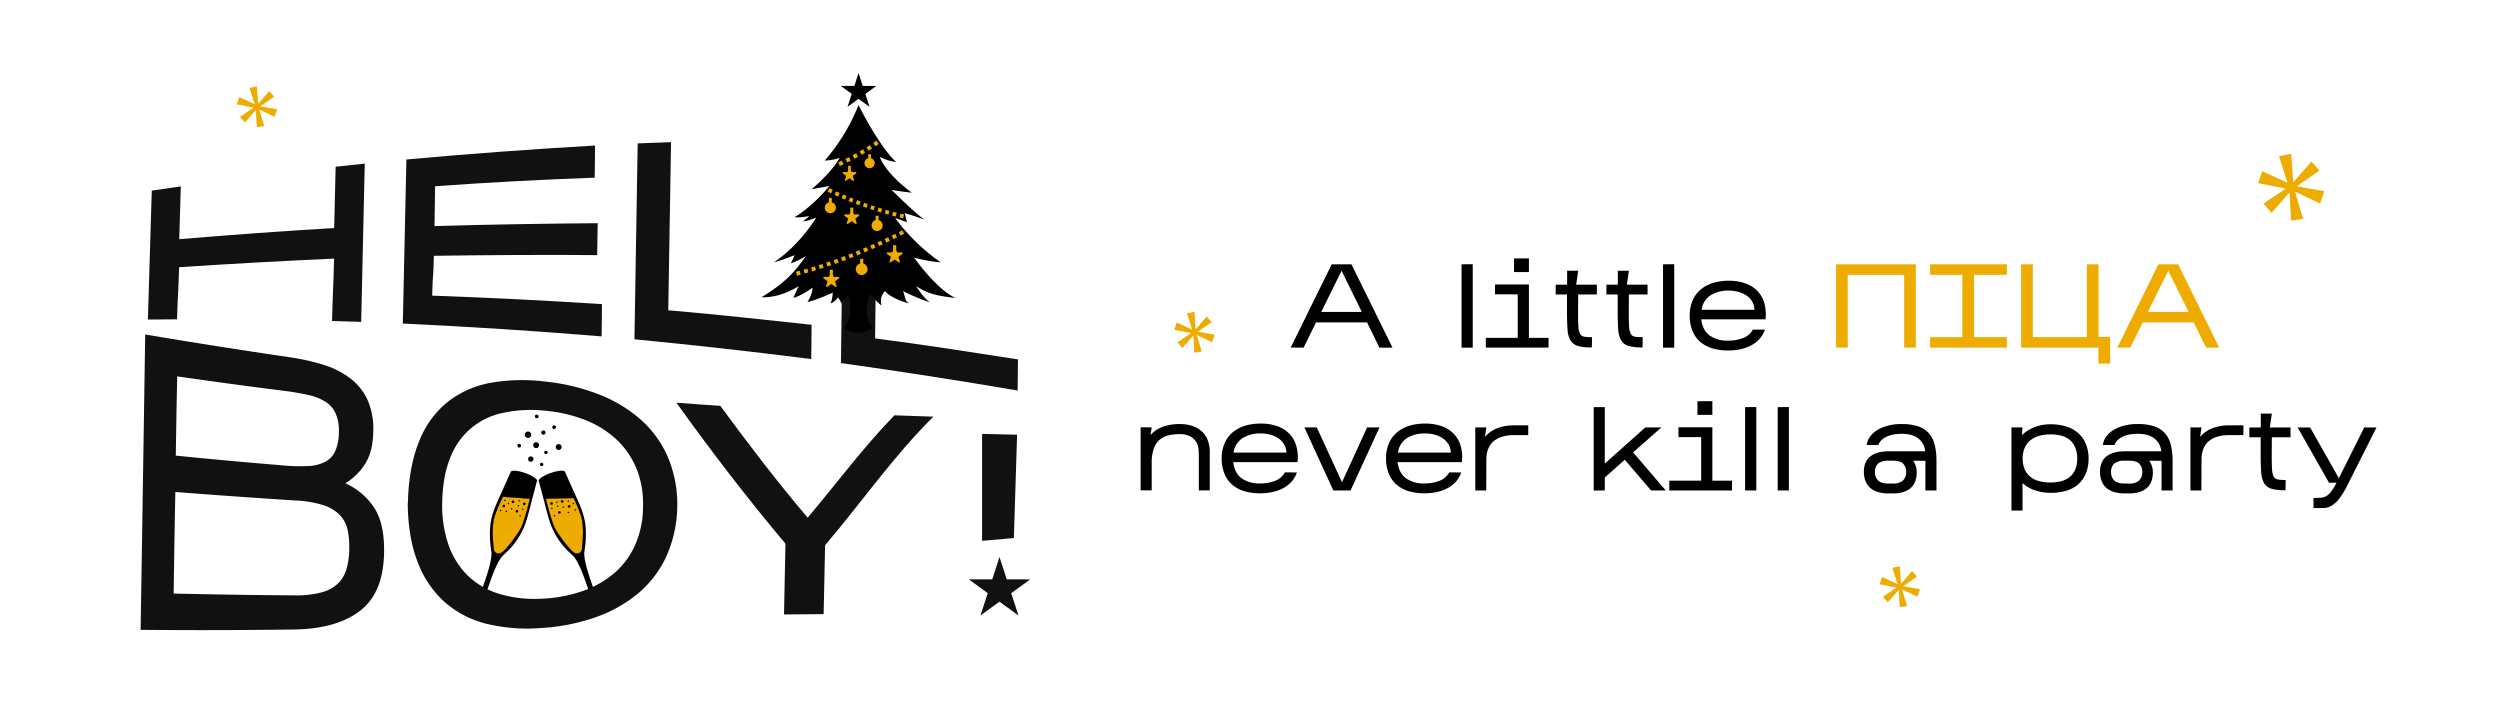 <svg id="Layer_1" data-name="Layer 1" xmlns="http://www.w3.org/2000/svg" viewBox="0 0 1120 315">
  <defs>
    <style>
      .cls-1 {
        fill: #eeab00;
      }

      .cls-2 {
        fill: #111;
      }
    </style>
  </defs>
  <title>logo hellboy christmas</title>
  <g>
    <g id="_1" data-name="1">
      <g>
        <path d="M222.16,276.645c-.017-.111-.131-.21-.196-.29a2.716,2.716,0,0,0-.282-.298,3.776,3.776,0,0,0-.675-.483,7.827,7.827,0,0,0-1.457-.614c-.219-.072-.441-.138-.659-.214-.788-.273-2.815-1.538-2.737-3.035.126-1.811,1.744-6.345,3.417-11.087,1.631-4.624,3.567-9.358,5.513-11.509.388-.35.803-.748,1.263-1.18a33.89,33.89,0,0,0,8.906-13.03c1.393-3.981,2.326-8.17,3.41-12.244q1.002-3.765,1.99-7.534l.002-.009c-1.646-2.416-9.739-5.103-11.667-3.967-.481.84-.843,1.769-1.242,2.649q-1.185,2.61-2.338,5.235c-2.369,5.369-5.213,10.645-5.767,16.579a43.509,43.509,0,0,0,.265,9.906c.109.795.183,1.501.271,2.115.125,2.902-1.24,7.629-2.768,12.119-1.633,4.8-3.196,9.416-4.226,10.927-.866,1.224-3.241.961-4.029.688a7.625,7.625,0,0,0-2.992-.7,2.232,2.232,0,0,0-.75.163.191.191,0,0,0-.113.117c-.067.264.551.552.724.646.228.124.464.23.696.344.993.489,2.018.914,3.047,1.322,1.215.482,2.442.933,3.676,1.361,1.363.473,2.736.919,4.12,1.323,1.014.296,2.036.58,3.072.785a8.738,8.738,0,0,0,.878.139,1.027,1.027,0,0,0,.525-.022.21.21,0,0,0,.119-.129A.176.176,0,0,0,222.16,276.645Z"/>
        <g>
          <path class="cls-1" d="M225.367,222.526l12.047.866a119.519,119.519,0,0,1-3.477,12.029c-1.5,3.631-7.543,11.34-9.298,12.236a2.252,2.252,0,0,1-3.465-1.804c-.195-1.692-1.026-9.3.224-14A57.162,57.162,0,0,1,225.367,222.526Z"/>
          <path d="M223.353,248.064a2.155,2.155,0,0,1-1.027-.253,2.46,2.46,0,0,1-1.224-1.949c-.319-2.764-.934-9.663.226-14.027a57.606,57.606,0,0,1,3.975-9.343l.022-.042,12.18.876-.02.083a120.16,120.16,0,0,1-3.481,12.04c-1.503,3.638-7.566,11.372-9.332,12.273A2.914,2.914,0,0,1,223.353,248.064Zm2.055-25.462a56.73,56.73,0,0,0-3.941,9.27c-1.154,4.34-.54,11.218-.222,13.973a2.318,2.318,0,0,0,1.149,1.838,2.346,2.346,0,0,0,2.212-.09c1.75-.893,7.769-8.58,9.264-12.199a117.13,117.13,0,0,0,3.454-11.935Z"/>
        </g>
        <g>
          <path d="M227.469,222.162a.587.587,0,1,1-.362-.747A.587.587,0,0,1,227.469,222.162Z"/>
          <path d="M229.29,225.048a.587.587,0,1,1,.784.272A.587.587,0,0,1,229.29,225.048Z"/>
          <path d="M227.465,225.712a.325.325,0,1,1,.434.15A.325.325,0,0,1,227.465,225.712Z"/>
          <path d="M228.905,228.082a.325.325,0,1,1,.434.151A.325.325,0,0,1,228.905,228.082Z"/>
          <path d="M231.977,226.745a.325.325,0,1,1,.434.15A.325.325,0,0,1,231.977,226.745Z"/>
          <path d="M232.302,224.51a.325.325,0,1,1,.434.15A.325.325,0,0,1,232.302,224.51Z"/>
          <path d="M228.945,222.345a.325.325,0,1,1,.434.151A.325.325,0,0,1,228.945,222.345Z"/>
          <path d="M225.851,224.105a.325.325,0,1,1,.231.397A.325.325,0,0,1,225.851,224.105Z"/>
          <path d="M223.988,228.612a.325.325,0,1,1,.231.397A.325.325,0,0,1,223.988,228.612Z"/>
          <path d="M226.541,228.991a.325.325,0,1,1,.231.397A.325.325,0,0,1,226.541,228.991Z"/>
          <path d="M232.72,231.086a.325.325,0,1,1,.313.337A.325.325,0,0,1,232.72,231.086Z"/>
          <path d="M233.903,228.131a.325.325,0,1,1,.231.397A.325.325,0,0,1,233.903,228.131Z"/>
          <path d="M225.163,226.917a.587.587,0,1,1,.784.272A.587.587,0,0,1,225.163,226.917Z"/>
          <path d="M231.075,229.311a.587.587,0,1,1,.784.272A.587.587,0,0,1,231.075,229.311Z"/>
          <path d="M234.365,226.01a.587.587,0,1,1,.784.272A.587.587,0,0,1,234.365,226.01Z"/>
        </g>
      </g>
      <g>
        <path d="M259.779,276.645c.017-.111.131-.21.196-.29a2.716,2.716,0,0,1,.282-.298,3.775,3.775,0,0,1,.675-.483,7.828,7.828,0,0,1,1.457-.614c.219-.072.441-.138.659-.214.788-.273,2.815-1.538,2.737-3.035-.126-1.811-1.744-6.345-3.417-11.087-1.631-4.624-3.567-9.358-5.513-11.509-.388-.35-.803-.748-1.263-1.18a33.891,33.891,0,0,1-8.906-13.03c-1.393-3.981-2.326-8.17-3.41-12.244q-1.002-3.765-1.99-7.534l-.002-.009c1.646-2.416,9.739-5.103,11.667-3.967.481.84.843,1.769,1.242,2.649q1.185,2.61,2.338,5.235c2.369,5.369,5.213,10.645,5.767,16.579a43.503,43.503,0,0,1-.265,9.906c-.109.795-.183,1.501-.271,2.115-.125,2.902,1.24,7.629,2.768,12.119,1.633,4.8,3.196,9.416,4.226,10.927.866,1.224,3.241.961,4.029.688a7.625,7.625,0,0,1,2.992-.7,2.232,2.232,0,0,1,.75.163.191.191,0,0,1,.113.117c.067.264-.551.552-.724.646-.228.124-.464.23-.696.344-.993.489-2.018.914-3.047,1.322-1.214.482-2.442.933-3.676,1.361-1.363.473-2.736.919-4.12,1.323-1.014.296-2.036.58-3.072.785a8.734,8.734,0,0,1-.878.139,1.028,1.028,0,0,1-.525-.022.21.21,0,0,1-.119-.129A.179.179,0,0,1,259.779,276.645Z"/>
        <g>
          <path class="cls-1" d="M256.951,223.092l-12.427.3a119.519,119.519,0,0,0,3.477,12.029c1.5,3.631,7.543,11.34,9.298,12.236a2.252,2.252,0,0,0,3.465-1.804c.195-1.692,1.026-9.3-.224-14A54.304,54.304,0,0,0,256.951,223.092Z"/>
          <path d="M258.585,248.064a2.91,2.91,0,0,1-1.319-.342c-1.766-.901-7.829-8.635-9.332-12.273a120.177,120.177,0,0,1-3.481-12.04l-.021-.087,12.562-.303.021.04a54.773,54.773,0,0,1,3.595,8.776c1.16,4.366.544,11.264.226,14.027a2.461,2.461,0,0,1-1.224,1.949A2.156,2.156,0,0,1,258.585,248.064Zm-13.969-24.601a117.085,117.085,0,0,0,3.453,11.931c1.495,3.619,7.514,11.306,9.264,12.199a2.346,2.346,0,0,0,2.212.09,2.318,2.318,0,0,0,1.149-1.837c.318-2.755.932-9.63-.222-13.973a54.033,54.033,0,0,0-3.563-8.706Z"/>
        </g>
        <g>
          <circle cx="255.024" cy="221.969" r="0.587"/>
          <path d="M252.39,224.902a.587.587,0,1,0-.784.272A.587.587,0,0,0,252.39,224.902Z"/>
          <path d="M254.913,224.637a.325.325,0,1,0-.434.151A.325.325,0,0,0,254.913,224.637Z"/>
          <path d="M252.623,227.39a.325.325,0,1,0-.434.151A.325.325,0,0,0,252.623,227.39Z"/>
          <path d="M250.155,226.914a.325.325,0,1,0-.434.15A.325.325,0,0,0,250.155,226.914Z"/>
          <path d="M249.774,225.109a.325.325,0,1,0-.434.151A.325.325,0,0,0,249.774,225.109Z"/>
          <path d="M252.993,222.345a.325.325,0,1,0-.434.151A.325.325,0,0,0,252.993,222.345Z"/>
          <path d="M257.131,225.497a.325.325,0,1,0-.231.397A.325.325,0,0,0,257.131,225.497Z"/>
          <path d="M258.013,228.381a.325.325,0,1,0-.231.397A.325.325,0,0,0,258.013,228.381Z"/>
          <path d="M254.928,229.493a.325.325,0,1,0-.231.397A.325.325,0,0,0,254.928,229.493Z"/>
          <path d="M248.785,231.009a.325.325,0,1,0-.313.337A.325.325,0,0,0,248.785,231.009Z"/>
          <path d="M247.563,227.701a.325.325,0,1,0-.231.397A.325.325,0,0,0,247.563,227.701Z"/>
          <path d="M255.503,227.118a.587.587,0,1,0-.784.272A.587.587,0,0,0,255.503,227.118Z"/>
          <path d="M251.146,229.822a.587.587,0,1,0-.784.272A.587.587,0,0,0,251.146,229.822Z"/>
          <path d="M247.642,225.83a.587.587,0,1,0-.784.272A.587.587,0,0,0,247.642,225.83Z"/>
        </g>
      </g>
      <circle cx="242.658" cy="208.055" r="0.755"/>
      <circle cx="237.789" cy="205.68" r="1.206"/>
      <path d="M245.34,202.673a.765.765,0,1,1-.765-.765A.765.765,0,0,1,245.34,202.673Z"/>
      <path d="M238.002,194.779a1.447,1.447,0,1,1-1.447-1.447A1.447,1.447,0,0,1,238.002,194.779Z"/>
      <circle cx="240.433" cy="186.571" r="0.828"/>
      <circle cx="250.287" cy="200.272" r="1.321"/>
      <path d="M249.073,191.379a.829.829,0,1,1-.828-.828A.828.828,0,0,1,249.073,191.379Z"/>
      <circle cx="232.621" cy="199.671" r="0.828"/>
      <path d="M241.514,199.431a1.322,1.322,0,1,1-1.322-1.322A1.322,1.322,0,0,1,241.514,199.431Z"/>
      <path d="M244.392,193.782a.954.954,0,1,1-.954-.954A.954.954,0,0,1,244.392,193.782Z"/>
    </g>
    <g>
      <g>
        <path class="cls-2" d="M80.252,119.701c-.35,11.401-.6,12.002-.95,23.353-5.201.05-7.801.05-13.052.1.6-19.253,1.15-38.505,1.75-57.757,5.201-.8,7.801-1.15,13.002-1.9-.25,9.501-.4,14.202-.7,23.653q34.654-2.925,69.409-5.001c.25-10.951.4-16.452.65-27.453,5.201-.55,7.801-.85,13.052-1.4q-.825,35.48-1.6,70.909c-5.201-.2-7.851-.25-13.052-.4.3-13.152.6-14.702.9-27.953Q114.932,117.426,80.252,119.701Z"/>
        <path class="cls-2" d="M269.676,136.254c-.05,4.301-.05,10.151-.15,14.452q-44.481-3.675-89.061-5.751.825-36.755,1.6-73.509,42.23-3.825,84.511-6.251c-.05,4.301-.05,10.101-.15,14.402q-35.779,1.275-71.509,3.85c-.15,8.151-.1,9.701-.25,17.852,19.352-.65,53.757-1.2,73.109-1.3-.05,4.2-.15,10.151-.25,14.302-19.352-.25-53.757,0-73.159.3-.2,10.601-.5,7.251-.75,17.852C219.07,133.353,244.373,134.603,269.676,136.254Z"/>
        <path class="cls-2" d="M363.588,145.505c-.05,4.951-.05,10.401-.15,15.352q-39.53-5.026-79.21-8.851.75-43.88,1.45-87.761c5.201-.25,9.701-.35,14.952-.55-.4,26.103-.85,49.206-1.25,75.309C321.383,140.904,341.535,143.104,363.588,145.505Z"/>
        <path class="cls-2" d="M456.05,161.007c-.05,5.601-.1,8.401-.15,13.952q-39.53-6.751-79.16-12.302.675-50.256,1.3-100.463h15.102q-.525,44.706-1.1,89.411C414.145,154.456,434.047,157.606,456.05,161.007Z"/>
      </g>
      <g>
        <path class="cls-2" d="M172.064,247.568c-.2,11.951-3.7,20.503-10.551,25.903s-16.752,8.351-29.804,8.551q-34.354.45-68.709.15,1.05-66.158,2.05-132.317,32.179,5.401,64.408,10.151a97.474,97.474,0,0,1,15.702,3.501,37.975,37.975,0,0,1,11.951,6.151,25.864,25.864,0,0,1,7.601,9.601,32.319,32.319,0,0,1,2.5,14.152c-.1,5.951-1.3,10.751-3.65,14.402a26.748,26.748,0,0,1-8.851,8.701,30.042,30.042,0,0,1,13.052,11.151C170.814,232.416,172.214,239.017,172.064,247.568ZM78.752,204.112c16.202,1.65,32.454,3.1,48.706,4.45a75.309,75.309,0,0,0,10.951.2,17.528,17.528,0,0,0,7.501-2,10.058,10.058,0,0,0,4.351-4.851,20.899,20.899,0,0,0,1.55-8.251,19.447,19.447,0,0,0-1.4-8.351,12.103,12.103,0,0,0-4.501-5.251,23.345,23.345,0,0,0-7.551-3.05,106.741,106.741,0,0,0-10.601-1.85c-16.152-2.05-32.254-4.201-48.356-6.551C79.102,180.459,78.952,192.261,78.752,204.112Zm-.95,61.808c18.052.4,36.155.7,54.207.8a44.04,44.04,0,0,0,12.302-1.4,16.581,16.581,0,0,0,7.401-4.2,15.209,15.209,0,0,0,3.65-6.651,34.421,34.421,0,0,0,1.1-8.551,37.471,37.471,0,0,0-.75-8.601,13.874,13.874,0,0,0-3.45-6.551,17.529,17.529,0,0,0-7.401-4.45,48.305,48.305,0,0,0-12.602-2.1q-26.854-1.725-53.707-3.8Q78.102,243.217,77.802,265.92Z"/>
        <path class="cls-2" d="M182.815,222.915c.45-10.251,2.25-19.003,5.351-26.153a42.166,42.166,0,0,1,12.702-16.952A43.878,43.878,0,0,1,219.77,171.508a82.04,82.04,0,0,1,24.203-.6,92.038,92.038,0,0,1,24.103,5.701A62.195,62.195,0,0,1,286.678,187.66a48.031,48.031,0,0,1,12.152,16.252,54.341,54.341,0,0,1,4.601,21.953c0,.95,0,1.45-.05,2.4A56.064,56.064,0,0,1,298.08,250.218a47.996,47.996,0,0,1-12.702,16.052,62.327,62.327,0,0,1-18.953,10.401,90.383,90.383,0,0,1-24.253,4.701,77.758,77.758,0,0,1-24.153-1.9,44.84,44.84,0,0,1-18.652-9.601,45.479,45.479,0,0,1-12.152-17.802c-2.9-7.301-4.4-16.052-4.551-26.103C182.765,224.665,182.815,224.065,182.815,222.915Zm60.958-38.955a59.147,59.147,0,0,0-18.602,1.05,31.97,31.97,0,0,0-23.553,20.302c-2.2,5.501-3.35,12.052-3.501,19.703a53.509,53.509,0,0,0,2.9,19.302,35.617,35.617,0,0,0,8.801,13.802A35.02,35.02,0,0,0,223.92,266.12a54.757,54.757,0,0,0,18.552,2.1,63.392,63.392,0,0,0,18.602-3.45,44.177,44.177,0,0,0,14.352-8.201,36.193,36.193,0,0,0,9.201-12.602,42.741,42.741,0,0,0,3.45-17.002,42.217,42.217,0,0,0-2.9-16.952,37.454,37.454,0,0,0-8.801-12.952,44.882,44.882,0,0,0-14.052-8.851A65.933,65.933,0,0,0,243.773,183.96Z"/>
        <path class="cls-2" d="M351.237,275.271c.1-5.801.55-25.903.65-31.704-17.202-20.453-33.354-41.505-48.856-63.158,7.051.55,12.652.95,19.652,1.4,12.602,17.102,25.403,33.954,39.155,50.106,13.202-15.602,24.603-31.154,38.855-45.856,6.951.25,10.451.4,17.452.6-18.152,18.052-31.954,38.155-48.506,57.607-.1,5.451-.55,25.403-.65,30.854"/>
        <path class="cls-2" d="M455.656,194.739q-.745,23.157-1.44,46.314c-5.709.496-8.538.745-14.247,1.241V194.391C446.224,194.54,449.401,194.64,455.656,194.739Zm-7.877,54.803,3.243,10.008,10.52.008-8.516,6.177,3.243,10.008-8.506-6.19-8.516,6.177,3.259-10.003L434,259.536l10.52.008Z"/>
      </g>
    </g>
    <g>
      <path d="M589.566,144.437l-5.546,11.304h-5.811l18.395-37.322h8.852l18.394,37.322H617.984l-5.546-11.304Zm2.345-4.692h18.183l-9.065-18.448Z"/>
      <path d="M659.786,118.365v37.376H654.773V118.418Z"/>
      <path d="M693.749,151.368v4.372H665.651v-4.372H679.94V131.853H669.756v-4.426h15.196v23.941Zm-8.796-35.617v6.131h-6.665v-6.131Z"/>
      <path d="M713.156,155.633a21.03,21.03,0,0,1-6.237-.639,5.71,5.71,0,0,1-3.332-2.479,11.144,11.144,0,0,1-1.333-4.959q-.239-3.171-.24-8.079v-7.571h-5.065V127.535h5.119v-6.239h4.958l-.906,6.239h9.278v4.372h-8.372l-.052,7.571q0,4.213.133,6.559a8.519,8.519,0,0,0,.746,3.465,2.508,2.508,0,0,0,1.867,1.333,22.042,22.042,0,0,0,3.492.213Z"/>
      <path d="M735.869,155.633a21.03,21.03,0,0,1-6.237-.639,5.711,5.711,0,0,1-3.332-2.479,11.145,11.145,0,0,1-1.333-4.959q-.239-3.171-.24-8.079v-7.571h-5.065V127.535H724.78v-6.239h4.958l-.906,6.239H738.11v4.372h-8.372l-.052,7.571q0,4.213.133,6.559a8.517,8.517,0,0,0,.746,3.465,2.508,2.508,0,0,0,1.867,1.333,22.04,22.04,0,0,0,3.492.213Z"/>
      <path d="M750.053,118.365v37.376H745.04V118.418Z"/>
      <path d="M790.68,147.689a12.112,12.112,0,0,1-2.346,4.053,13.377,13.377,0,0,1-3.705,2.932,18.287,18.287,0,0,1-4.825,1.759,25.994,25.994,0,0,1-5.6.587,24.514,24.514,0,0,1-6.984-.932,14.718,14.718,0,0,1-5.412-2.853,12.853,12.853,0,0,1-3.519-4.852,18.004,18.004,0,0,1-1.306-6.878,16.955,16.955,0,0,1,1.306-6.906,13.281,13.281,0,0,1,3.624-4.904,15.655,15.655,0,0,1,5.519-2.933,23.601,23.601,0,0,1,6.985-.986,21.806,21.806,0,0,1,7.651,1.226,13.84,13.84,0,0,1,5.385,3.492,13.174,13.174,0,0,1,3.012,5.466,18.499,18.499,0,0,1,.48,7.092H762.156q.585,4.852,3.705,7.197a13.543,13.543,0,0,0,8.344,2.346,17.772,17.772,0,0,0,6.772-1.199,8.286,8.286,0,0,0,4.319-3.758Zm-16.155-17.487a14.869,14.869,0,0,0-8.184,2.105,9.102,9.102,0,0,0-4.025,6.479H785.99a7.477,7.477,0,0,0-.988-3.626,8.53,8.53,0,0,0-2.479-2.692,11.792,11.792,0,0,0-3.626-1.68A16.076,16.076,0,0,0,774.525,130.202Z"/>
      <path class="cls-1" d="M827.79,123.109v32.631h-5.226V118.418h35.724v37.322h-5.226V123.109Z"/>
      <path class="cls-1" d="M899.075,151.048v4.692H864.686V151.048h14.448V123.109H864.686v-4.691H899.075v4.691H884.36V151.048Z"/>
      <path class="cls-1" d="M945.356,150.942v11.943h-5.279v-7.144H905.473V118.418h5.226v32.63h24.207v-32.63H940.13v32.524Z"/>
      <path class="cls-1" d="M959.964,144.437l-5.598,11.304h-5.811l18.395-37.322h8.852l18.395,37.322H988.33l-5.546-11.304Zm2.293-4.692h18.235l-9.117-18.448Z"/>
      <path d="M541.979,219.67l-4.905.054V204.368q0-1.387-.134-3.093a7.565,7.565,0,0,0-.986-3.2,7.046,7.046,0,0,0-2.613-2.532,10.068,10.068,0,0,0-5.065-1.04,20.247,20.247,0,0,0-4.905.56,9.366,9.366,0,0,0-3.866,1.947,9.234,9.234,0,0,0-2.559,3.839,18.474,18.474,0,0,0-.986,6.237V219.67H511V191.411l4.959.054-.533,3.466a13.201,13.201,0,0,1,5.571-3.76,22.046,22.046,0,0,1,7.492-1.199,17.92,17.92,0,0,1,5.519.8,11.885,11.885,0,0,1,4.265,2.373,10.252,10.252,0,0,1,2.745,3.971,15.001,15.001,0,0,1,.961,5.598Z"/>
      <path d="M581.007,211.672a12.113,12.113,0,0,1-2.346,4.053,13.378,13.378,0,0,1-3.705,2.932,18.288,18.288,0,0,1-4.825,1.759,25.994,25.994,0,0,1-5.6.587,24.518,24.518,0,0,1-6.984-.932,14.717,14.717,0,0,1-5.412-2.853,12.851,12.851,0,0,1-3.519-4.852,18.004,18.004,0,0,1-1.306-6.878,16.956,16.956,0,0,1,1.306-6.906,13.279,13.279,0,0,1,3.624-4.904,15.655,15.655,0,0,1,5.519-2.933,23.598,23.598,0,0,1,6.985-.986,21.808,21.808,0,0,1,7.651,1.226,13.84,13.84,0,0,1,5.385,3.492,13.175,13.175,0,0,1,3.012,5.466,18.499,18.499,0,0,1,.48,7.092H552.483q.585,4.852,3.705,7.197a13.543,13.543,0,0,0,8.344,2.346,17.774,17.774,0,0,0,6.772-1.199,8.286,8.286,0,0,0,4.319-3.759Zm-16.156-17.487a14.868,14.868,0,0,0-8.184,2.105,9.102,9.102,0,0,0-4.025,6.479h23.674a7.476,7.476,0,0,0-.988-3.626A8.529,8.529,0,0,0,572.85,196.45a11.791,11.791,0,0,0-3.626-1.68A16.071,16.071,0,0,0,564.852,194.185Z"/>
      <path d="M618.011,191.464l-12.957,28.259h-7.731l-12.956-28.259h5.545l11.304,24.58,11.25-24.58Z"/>
      <path d="M654.639,211.672a12.112,12.112,0,0,1-2.346,4.053,13.378,13.378,0,0,1-3.705,2.932,18.291,18.291,0,0,1-4.825,1.759,25.995,25.995,0,0,1-5.6.587,24.517,24.517,0,0,1-6.984-.932,14.717,14.717,0,0,1-5.412-2.853,12.851,12.851,0,0,1-3.519-4.852,18.004,18.004,0,0,1-1.306-6.878,16.956,16.956,0,0,1,1.306-6.906,13.279,13.279,0,0,1,3.624-4.904,15.655,15.655,0,0,1,5.519-2.933,23.597,23.597,0,0,1,6.985-.986,21.808,21.808,0,0,1,7.651,1.226,13.839,13.839,0,0,1,5.385,3.492,13.174,13.174,0,0,1,3.012,5.466,18.499,18.499,0,0,1,.48,7.092H626.115q.585,4.852,3.705,7.197a13.543,13.543,0,0,0,8.344,2.346,17.774,17.774,0,0,0,6.772-1.199,8.286,8.286,0,0,0,4.319-3.759Zm-16.155-17.487a14.868,14.868,0,0,0-8.184,2.105,9.102,9.102,0,0,0-4.025,6.479h23.674a7.477,7.477,0,0,0-.988-3.626,8.53,8.53,0,0,0-2.479-2.692,11.792,11.792,0,0,0-3.626-1.68A16.072,16.072,0,0,0,638.483,194.185Z"/>
      <path d="M678.206,194.931a18.602,18.602,0,0,0-4.905.612,11.058,11.058,0,0,0-3.893,1.893,8.448,8.448,0,0,0-2.559,3.332,12.885,12.885,0,0,0-.959,4.984l-.054,13.97H660.93V191.464h4.959l-.639,4.266a13.694,13.694,0,0,1,5.491-3.866,20.174,20.174,0,0,1,7.465-1.306h6.452v4.372Z"/>
      <path d="M718.941,219.724l-4.957.054V182.401h4.957v25.272l18.181-16.209H744.32l-12.689,11.198,14.609,17.061h-6.559L727.898,205.968l-8.957,7.944Z"/>
      <path d="M775.937,215.351v4.372H747.839v-4.372h14.289V195.837H751.944v-4.426h15.196v23.941Zm-8.796-35.617v6.131h-6.665v-6.131Z"/>
      <path d="M786.815,182.348v37.376h-5.013V182.401Z"/>
      <path d="M801.424,182.348v37.376h-5.013V182.401Z"/>
      <path d="M858.687,211.833q-.054,4.532-2.799,6.878t-7.971,2.346h-1.813q-5.226,0-8.104-2.373-2.88-2.372-2.985-7.225,0-4.745,2.932-7.01,2.933-2.267,8.158-2.267h16.369a8.259,8.259,0,0,0-1.332-3.864,8.427,8.427,0,0,0-2.507-2.4,9.659,9.659,0,0,0-3.118-1.226,15.443,15.443,0,0,0-3.119-.347h-.533a21.916,21.916,0,0,0-2.987.213,13.208,13.208,0,0,0-2.985.773,9.636,9.636,0,0,0-2.613,1.52,5.84,5.84,0,0,0-1.759,2.506h-5.224a8.005,8.005,0,0,1,1.52-3.785,11.382,11.382,0,0,1,3.305-2.958,17.369,17.369,0,0,1,4.745-1.947,22.993,22.993,0,0,1,5.732-.693h.426a23.002,23.002,0,0,1,7.092.959,11.328,11.328,0,0,1,4.798,2.933,11.78,11.78,0,0,1,2.719,5.011,28.241,28.241,0,0,1,.907,7.198v13.65H862.58V206.448l-5.492-.054A8.964,8.964,0,0,1,858.687,211.833Zm-18.715-.374a5.107,5.107,0,0,0,1.493,3.866q1.441,1.306,4.639,1.306h1.813a6.704,6.704,0,0,0,4.533-1.28,5.248,5.248,0,0,0,1.545-3.893,5.172,5.172,0,0,0-1.493-3.839q-1.387-1.226-4.585-1.226h-1.813a7.111,7.111,0,0,0-4.639,1.226A4.915,4.915,0,0,0,839.972,211.459Z"/>
      <path d="M918.883,220.79a22.43,22.43,0,0,1-7.091-1.093,15.616,15.616,0,0,1-5.705-3.279v12.317h-4.959v-37.27h4.959l-.267,3.466a17.122,17.122,0,0,1,5.679-3.572,19.545,19.545,0,0,1,7.171-1.28,23.802,23.802,0,0,1,6.718.906,14.721,14.721,0,0,1,5.358,2.799,13.31,13.31,0,0,1,3.572,4.746,16.645,16.645,0,0,1,1.36,6.744,17.559,17.559,0,0,1-1.253,6.931,13.005,13.005,0,0,1-3.493,4.852,14.201,14.201,0,0,1-5.332,2.826A23.802,23.802,0,0,1,918.883,220.79Zm-12.743-15.356a12.345,12.345,0,0,0,.986,4.958,8.688,8.688,0,0,0,2.586,3.307,10.678,10.678,0,0,0,3.919,1.865,19.618,19.618,0,0,0,4.931.587,18.999,18.999,0,0,0,4.879-.587,9.953,9.953,0,0,0,3.787-1.865,8.591,8.591,0,0,0,2.452-3.307,13.011,13.011,0,0,0,.932-4.958,13.245,13.245,0,0,0-.932-4.986,8.926,8.926,0,0,0-2.425-3.359,9.539,9.539,0,0,0-3.733-1.892,18.705,18.705,0,0,0-4.852-.587,19.069,19.069,0,0,0-4.986.614,11.031,11.031,0,0,0-3.945,1.919,8.77,8.77,0,0,0-2.613,3.359A12.413,12.413,0,0,0,906.14,205.435Z"/>
      <path d="M964.47,211.833q-.054,4.532-2.799,6.878T953.7,221.057h-1.813q-5.226,0-8.104-2.373-2.88-2.372-2.985-7.225,0-4.745,2.932-7.01,2.932-2.267,8.157-2.267h16.369a8.258,8.258,0,0,0-1.332-3.864,8.426,8.426,0,0,0-2.507-2.4,9.66,9.66,0,0,0-3.118-1.226,15.441,15.441,0,0,0-3.119-.347h-.533a21.916,21.916,0,0,0-2.987.213,13.205,13.205,0,0,0-2.985.773,9.636,9.636,0,0,0-2.613,1.52,5.84,5.84,0,0,0-1.759,2.506h-5.224a8.006,8.006,0,0,1,1.519-3.785,11.382,11.382,0,0,1,3.306-2.958,17.369,17.369,0,0,1,4.745-1.947,22.992,22.992,0,0,1,5.732-.693h.426a23.002,23.002,0,0,1,7.092.959,11.327,11.327,0,0,1,4.798,2.933,11.779,11.779,0,0,1,2.719,5.011,28.236,28.236,0,0,1,.907,7.198v13.65h-4.959V206.448l-5.492-.054A8.964,8.964,0,0,1,964.47,211.833Zm-18.715-.374a5.107,5.107,0,0,0,1.493,3.866q1.441,1.306,4.639,1.306H953.7a6.704,6.704,0,0,0,4.533-1.28,5.248,5.248,0,0,0,1.545-3.893,5.172,5.172,0,0,0-1.493-3.839q-1.387-1.226-4.585-1.226h-1.813a7.111,7.111,0,0,0-4.639,1.226A4.914,4.914,0,0,0,945.755,211.459Z"/>
      <path d="M998.594,194.931a18.602,18.602,0,0,0-4.905.612,11.058,11.058,0,0,0-3.893,1.893,8.448,8.448,0,0,0-2.559,3.332,12.885,12.885,0,0,0-.959,4.984l-.054,13.97h-4.905V191.464h4.959l-.639,4.266a13.694,13.694,0,0,1,5.491-3.866,20.174,20.174,0,0,1,7.465-1.306h6.452v4.372Z"/>
      <path d="M1023.92,219.616a21.031,21.031,0,0,1-6.237-.639,5.71,5.71,0,0,1-3.332-2.479,11.146,11.146,0,0,1-1.333-4.959q-.239-3.171-.24-8.079V195.89h-5.065V191.518h5.119v-6.239h4.957l-.906,6.239h9.278V195.89h-8.372l-.052,7.571q0,4.213.133,6.559a8.521,8.521,0,0,0,.746,3.465,2.508,2.508,0,0,0,1.867,1.333,22.041,22.041,0,0,0,3.492.213Z"/>
      <path d="M1051.646,217.377a36.053,36.053,0,0,1-3.893,6.292,11.947,11.947,0,0,1-3.413,3.012,7.406,7.406,0,0,1-3.411.906q-1.761.026-4,.027h-.48v-4.532q1.972,0,3.305-.107a5.685,5.685,0,0,0,2.373-.693,7.274,7.274,0,0,0,2.053-1.867,29.572,29.572,0,0,0,2.346-3.626l.267-.532h-3.413l-14.022-24.741h5.598q3.306,5.865,6.024,10.663,1.174,2.028,2.294,4.027,1.119,2,2.078,3.678.961,1.68,1.6,2.826.641,1.148.854,1.52l11.357-22.713h5.491Z"/>
    </g>
    <g>
      <path d="M410.465,128.211c4.816,3.046,8.027,4.218,17.663,5.279-8.563-3.75-18.579-18.041-18.579-18.041A76.918,76.918,0,0,0,421.46,117.564,88.909,88.909,0,0,1,400.998,97.66l5.352,1.876-1.068-4.095s3.613,1.056,8.832,2.932c-5.083-3.631-14.712-13.348-14.712-13.348s1.338.469,9.1,1.294c-12.251-9.008-14.364-16.029-14.364-16.029a22.092,22.092,0,0,0,7.337,2.287c-7.223-6.44-16.844-25.225-16.844-25.575A85.475,85.475,0,0,1,369.464,71.927a23.605,23.605,0,0,0,6.715-1.174C372.159,77.769,363.52,84.83,363.52,84.83s3.213-.699,8.021-1.456c-8.429,10.054-15.66,13.958-15.66,13.958a22.999,22.999,0,0,0,6.726-.602c-1.282,1.117-2.429,2.098-2.842,2.401,1.103.136,3.846-.833,5.92-1.653-3.356,5.423-10.184,14.181-18.932,20.037,3.347-.816,8.702-3.035,9.104-3.151s-1.609,3.625-1.609,3.625a34.37,34.37,0,0,0,6.829-3.27c-3.204,4.151-6.846,10.621-19.969,18.449,8.967.358,16.746-5.027,16.746-5.027s-.804,1.55-2.413,5.292c3.213-.699,8.626-4.546,8.626-4.546a14.14,14.14,0,0,1-2.336,6.423c4.016-.816,11.324-4.203,11.324-4.203a13.722,13.722,0,0,1-.941,4.796c1.606-.35,3.348-2.688,3.348-2.688l1.604,2.692a45.295,45.295,0,0,1,2.948-4.199c1.468,5.383,1.313,12.232-2.013,15.037,3.812,3.103,8.313,3.038,13,0-5.082-4.684-1.484-15.039-1.484-15.039s3.343,3.512,5.35,5.152c-.266-1.638-.8-3.744,1.611-6.433,1.471,1.873,5.696,4.206,10.781,5.497-2.006-1.405-1.471-2.107-2.672-5.5a88.345,88.345,0,0,0,11.897,4.991C416.081,134.942,414.197,134.073,410.465,128.211Z"/>
      <polygon points="384.632 32.708 386.507 38.494 392.589 38.499 387.666 42.07 389.541 47.856 384.623 44.277 379.699 47.849 381.583 42.065 376.665 38.486 382.748 38.491 384.632 32.708"/>
      <path class="cls-1" d="M376.262,74.382l-.753-1.628q.812-.376,1.626-.767l.776,1.617Q377.086,74.001,376.262,74.382ZM379.55,72.804l-.8-1.606q.804-.401,1.607-.814l.822,1.594Q380.366,72.398,379.55,72.804Zm3.246-1.674-.845-1.583q.793-.423,1.58-.859l.868,1.57Q383.601,70.701,382.797,71.13Zm3.192-1.766-.891-1.557q.78-.446,1.55-.904l.916,1.542Q386.781,68.91,385.989,69.364Zm3.135-1.862-.941-1.527c.517-.319,1.028-.64,1.52-.955l.968,1.511C390.169,66.852,389.649,67.179,389.123,67.503Zm3.076-1.971-.995-1.492c.502-.335,1.001-.674,1.482-1.009l1.024,1.473C393.219,64.845,392.711,65.191,392.199,65.532Z"/>
      <path class="cls-1" d="M404.656,97.793q-.841-.187-1.672-.382l.403-1.71q.819.193,1.65.377Zm-3.338-.785q-.837-.207-1.661-.423l.444-1.7q.815.213,1.641.418Zm-3.317-.865q-.832-.227-1.651-.462l.483-1.689q.809.232,1.63.456ZM394.705,95.2q-.827-.247-1.639-.499l.521-1.678q.803.25,1.62.494ZM391.432,94.183q-.821-.265-1.627-.535l.558-1.666q.796.267,1.61.53Zm-3.249-1.088q-.818-.284-1.616-.571l.594-1.653q.789.284,1.597.564Zm-3.224-1.159q-.812-.301-1.603-.605l.629-1.641q.782.3,1.586.598ZM381.76,90.71q-.808-.319-1.59-.638l.663-1.627q.773.315,1.572.631Zm-3.173-1.293q-.804-.338-1.576-.671l.697-1.613q.764.33,1.559.664Zm-3.145-1.358q-.801-.356-1.562-.704l.73-1.597q.753.344,1.545.696Zm-3.116-1.425q-.799-.376-1.547-.737l.765-1.582q.739.357,1.53.729Z"/>
      <path class="cls-1" d="M357.028,123.484l-.454-1.736q.857-.224,1.707-.454l.469,1.732Q357.893,123.258,357.028,123.484Zm3.44-.932-.485-1.727q.853-.239,1.698-.485l.5,1.723Q361.328,122.31,360.468,122.552Zm3.422-.993-.515-1.718q.849-.254,1.689-.514l.53,1.714Q364.747,121.302,363.89,121.559Zm3.404-1.052-.544-1.709q.846-.269,1.681-.543l.558,1.705Q368.146,120.235,367.293,120.507Zm3.386-1.108-.572-1.7q.842-.283,1.672-.57l.586,1.695Q371.528,119.113,370.679,119.398Zm3.367-1.163-.599-1.691q.838-.296,1.663-.597l.612,1.686Q374.89,117.936,374.046,118.235Zm3.348-1.216-.625-1.681q.834-.31,1.654-.622l.638,1.677Q378.234,116.707,377.394,117.019Zm3.329-1.266-.652-1.671q.83-.324,1.645-.648l.663,1.667Q381.559,115.427,380.723,115.753Zm3.308-1.317-.676-1.662q.827-.336,1.635-.672l.688,1.657Q384.864,114.097,384.031,114.436Zm3.289-1.365-.699-1.652q.823-.349,1.625-.695l.711,1.647Q388.149,112.72,387.32,113.071Zm3.269-1.412-.723-1.641q.82-.361,1.615-.719l.735,1.637Q391.415,111.295,390.59,111.659Zm3.248-1.459-.746-1.631q.817-.373,1.605-.741l.757,1.626Q394.661,109.823,393.838,110.2Zm3.228-1.504-.769-1.62q.815-.387,1.595-.764l.78,1.615Q397.887,108.306,397.067,108.696Zm3.207-1.549-.791-1.61q.814-.4,1.584-.786l.803,1.604Q401.093,106.744,400.273,107.147Zm3.185-1.593-.814-1.599q.816-.415,1.573-.808l.825,1.593Q404.281,105.135,403.459,105.554Z"/>
      <path class="cls-1" d="M390.19,70.876l.001-1.791-1.222-.001-.002,1.791a2.292,2.292,0,1,0,1.222.001Z"/>
      <path class="cls-1" d="M393.618,98.602l.002-1.949-1.33-.001-.002,1.949a2.494,2.494,0,1,0,1.33.001Z"/>
      <path class="cls-1" d="M386.735,118.039l.002-2.057-1.404-.001-.002,2.057a2.632,2.632,0,1,0,1.404.001Z"/>
      <path class="cls-1" d="M372.659,90.624l.002-1.949-1.33-.001-.002,1.949a2.494,2.494,0,1,0,1.33.001Z"/>
      <path class="cls-1" d="M384.796,96.737a.371.371,0,0,0-.217-.671l-1.755-.001a.371.371,0,0,1-.352-.256l-.229-.708.002-2.086-1.33-.001-.002,2.086-.231.708a.371.371,0,0,1-.353.256l-1.755-.001a.371.371,0,0,0-.218.67l1.419,1.033a.371.371,0,0,1,.134.415l-.544,1.669a.371.371,0,0,0,.57.415l1.421-1.03a.371.371,0,0,1,.436,0l1.419,1.033a.371.371,0,0,0,.571-.414l-.541-1.67a.371.371,0,0,1,.135-.414Z"/>
      <path class="cls-1" d="M404.215,113.791a.391.391,0,0,0-.23-.708l-1.853-.002a.391.391,0,0,1-.372-.271l-.242-.747.002-2.202-1.404-.001-.002,2.202-.243.747a.391.391,0,0,1-.372.27l-1.853-.001a.391.391,0,0,0-.231.708l1.498,1.09a.391.391,0,0,1,.142.438l-.574,1.762a.391.391,0,0,0,.602.438l1.5-1.088a.391.391,0,0,1,.46,0l1.498,1.09a.391.391,0,0,0,.603-.437l-.571-1.762a.391.391,0,0,1,.142-.437Z"/>
      <path class="cls-1" d="M375.827,124.755a.391.391,0,0,0-.23-.708l-1.853-.002a.391.391,0,0,1-.372-.271l-.242-.747.002-2.202-1.404-.001-.002,2.202-.243.747a.391.391,0,0,1-.372.27l-1.853-.001a.391.391,0,0,0-.231.708l1.498,1.09a.391.391,0,0,1,.142.438l-.574,1.762a.391.391,0,0,0,.602.438l1.5-1.088a.391.391,0,0,1,.46,0l1.498,1.09a.391.391,0,0,0,.603-.437l-.571-1.762a.391.391,0,0,1,.143-.437Z"/>
      <path class="cls-1" d="M383.524,77.714a.341.341,0,0,0-.2-.617l-1.613-.001a.341.341,0,0,1-.324-.236l-.211-.651.002-1.917-1.222-.001-.002,1.917-.212.65a.341.341,0,0,1-.324.235l-1.613-.001a.341.341,0,0,0-.201.616l1.304.949a.341.341,0,0,1,.123.381l-.5,1.534a.341.341,0,0,0,.524.381l1.306-.947a.341.341,0,0,1,.4,0l1.304.949a.341.341,0,0,0,.525-.381l-.497-1.534a.341.341,0,0,1,.124-.381Z"/>
    </g>
  </g>
  <path class="cls-1" d="M1026.45,68.856l.886,12.621.111.111,8.082-9.244,3.598,4.124-10.102,6.919.111.111,12.178,2.159-1.91,5.535-11.071-5.286-.111.111,3.57,11.984-5.369.858-.72-12.427-.111-.111-7.943,9.023-3.598-4.124,9.908-6.67-.111-.111-12.178-2.38,1.827-5.369,11.126,5.12.111-.111L1021.025,69.99Z"/>
  <path class="cls-1" d="M535.09,139.696l.54,7.701.068.068,4.931-5.641,2.196,2.516-6.164,4.222.068.068,7.431,1.317-1.165,3.378-6.755-3.226-.068.068,2.179,7.312-3.276.523-.439-7.583-.068-.068-4.847,5.506-2.195-2.516,6.046-4.07-.068-.068-7.431-1.452,1.115-3.276,6.789,3.124.068-.068-2.263-7.144Z"/>
  <path class="cls-1" d="M851.09,253.696l.54,7.701.068.068,4.931-5.641,2.196,2.516-6.164,4.222.068.068,7.431,1.317-1.165,3.378-6.755-3.226-.068.068,2.179,7.312-3.276.523-.439-7.583-.068-.068-4.847,5.506-2.195-2.516,6.046-4.07-.068-.068-7.431-1.452,1.115-3.276,6.789,3.124.068-.068-2.263-7.144Z"/>
  <path class="cls-1" d="M115.09,38.696l.54,7.701.068.068L120.63,40.824l2.196,2.516-6.164,4.222.068.068,7.431,1.317-1.165,3.378-6.755-3.226-.068.068,2.179,7.312-3.276.523-.439-7.583-.068-.068L109.72,54.858l-2.195-2.516,6.046-4.07-.068-.068-7.431-1.452,1.115-3.276,6.789,3.124.068-.068-2.263-7.144Z"/>
</svg>
